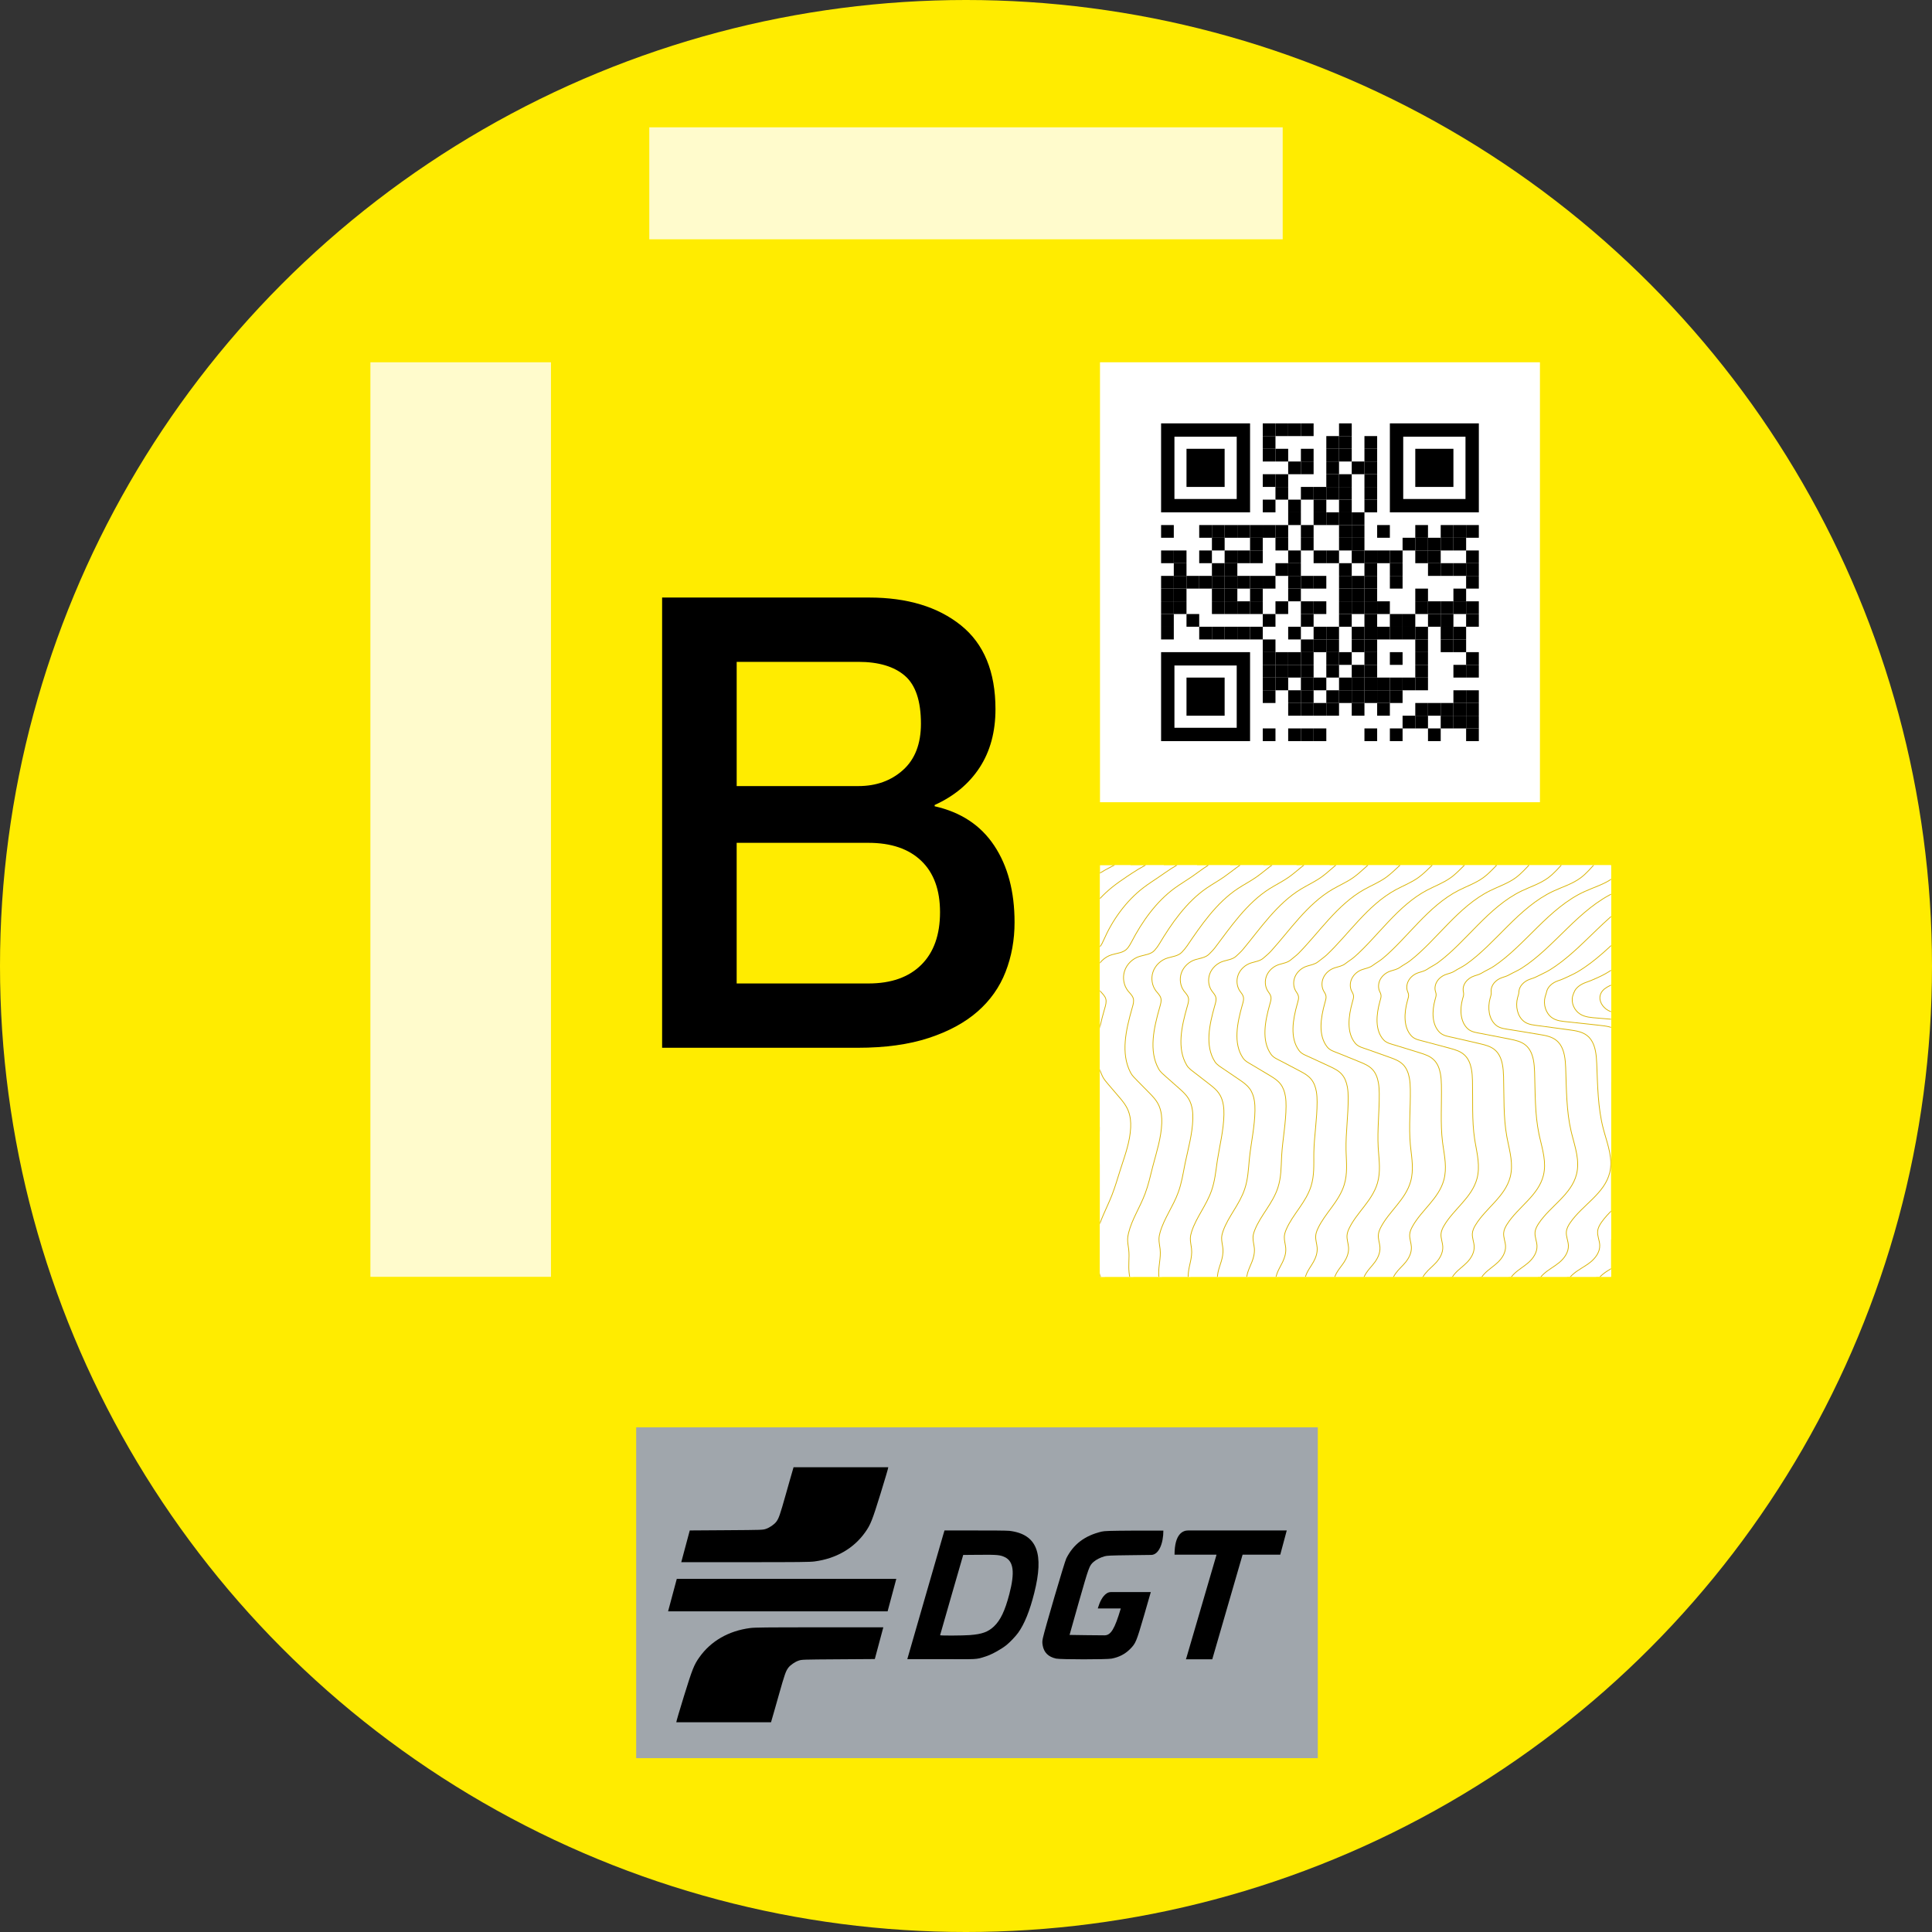 <?xml version="1.0" encoding="UTF-8"?>
<svg id="Ebene_1" xmlns="http://www.w3.org/2000/svg" width="500" height="500" xmlns:xlink="http://www.w3.org/1999/xlink" version="1.1" viewBox="0 0 500 500">
  <rect x="0" y="0" width="500" height="500" fill="#333333" stroke="none"/>
  <!-- Generator: Adobe Illustrator 29.7.0, SVG Export Plug-In . SVG Version: 2.1.1 Build 138)  -->
  <defs>
    <style>
      .st0 {
        fill: none;
      }

      .st1 {
        fill: #a0a6ac;
      }

      .st2 {
        stroke: #d8b200;
        stroke-miterlimit: 10;
        stroke-width: .198px;
      }

      .st2, .st3, .st4 {
        fill: #fff;
      }

      .st5 {
        fill: #ffec00;
      }

      .st6 {
        clip-path: url(#clippath);
      }

      .st4 {
        isolation: isolate;
        opacity: .8;
      }
    </style>
    <clipPath id="clippath">
      <rect class="st0" x="284.677" y="223.926" width="132.257" height="106.517"/>
    </clipPath>
  </defs>
  <circle class="st5" cx="250" cy="250" r="250"/>
  <g>
    <rect class="st1" x="164.643" y="369.391" width="176.4" height="85.617"/>
    <g>
      <path id="path1513" d="M307.031,429.077c.149-.44,7.591-25.923,7.709-26.383l.086-.346h-10.857c0-5.463,2.211-6.266,3.517-6.266h25.523l-1.68,6.266h-9.746l-.183.626c-.1.346-1.866,6.434-3.926,13.537l-3.74,12.909h-6.82l.114-.346.003.003Z"/>
      <path id="path1511" d="M273.297,429.234c-1.977-.429-3.137-1.577-3.451-3.406-.129-.749-.12-1.046.046-1.877.397-1.977,5.617-19.754,6.063-20.637,1.837-3.663,4.777-5.894,9.14-6.934.754-.18,1.926-.217,8.429-.26h7.554c0,3.334-1.169,6.186-3.074,6.294h0l-5.703.071c-4.84.06-5.817.103-6.454.286-1.066.303-2.189.874-2.831,1.446-1.1.974-1.18,1.191-3.803,10.36-1.34,4.683-2.426,8.526-2.411,8.54s2.054.043,4.534.066l4.511.04h0c1.651,0,2.649-1.686,4.214-6.957h-5.951s.22-.72.437-1.283c.477-1.234,1.506-2.949,2.929-2.949,5.169-.003,3.446,0,5.169-.003,2.843-.02,0,0,5.18.003,0,0-.803,2.843-1.774,6.16-1.977,6.76-2.129,7.123-3.617,8.609-1.283,1.283-2.82,2.074-4.751,2.446-1.286.246-13.24.24-14.386-.009h0l.003-.006Z"/>
      <path id="path6762" d="M234.809,429.383l4.54-15.754c2.454-8.514,4.603-15.943,4.774-16.511l.311-1.034h7.543c4.731,0,8.269.011,9.257.094,7.309.894,8.954,6.037,6.431,16.074-1.166,4.643-2.54,8.04-4.16,10.3-.637.889-2.089,2.42-2.983,3.146-1.346,1.094-3.8,2.457-5.331,2.957-2.766.906-2.029.731-11.557.731h-8.831l.006-.003ZM251.097,423.149c3.029-.229,4.626-.809,6.114-2.211,1.706-1.609,2.874-4.06,4.006-8.394,1.457-5.591,1.111-8.449-1.154-9.549-1.206-.583-1.969-.654-6.603-.614l-4.183.037-2.991,10.34c-1.646,5.686-2.991,10.383-2.991,10.434,0,.14,5.823.111,7.806-.037h0l-.003-.006Z"/>
      <path id="rect1524" d="M175.149,408.617l-2.249,8.397h56.811l2.249-8.397h-56.811Z"/>
      <path id="path6794" d="M212.157,421.149c-14.034,0-16.823.029-18.037.189-5.563.729-10.129,3.354-13.1,7.529-1.414,1.989-1.831,3.04-4.023,10.117-1.106,3.571-2.037,6.731-1.971,6.731h24.514c.697-2.354,1.349-4.72,2.023-7.08,1.511-5.349,1.797-6.166,2.466-7.046.523-.686,1.709-1.503,2.646-1.82.829-.28.894-.283,10.28-.346l9.446-.063,2.2-8.209h-16.446l.003-.003Z"/>
      <path id="path1567" d="M192.754,404.291c14.034,0,16.823-.029,18.037-.189,5.563-.729,10.129-3.354,13.1-7.529,1.414-1.989,1.831-3.04,4.023-10.117,1.106-3.571,2.037-6.731,1.971-6.731h-24.514c-.697,2.354-1.349,4.72-2.023,7.08-1.511,5.349-1.797,6.166-2.466,7.046-.523.686-1.709,1.503-2.646,1.82-.829.28-.894.283-10.28.346l-9.446.063-2.2,8.209h16.446l-.003.003Z"/>
    </g>
  </g>
  <path d="M171.357,154.643h53.554c9.877,0,17.797,2.394,23.766,7.18,5.966,4.789,8.951,12.023,8.951,21.706,0,5.877-1.366,10.909-4.091,15.097-2.729,4.189-6.611,7.426-11.651,9.709v.326c6.791,1.526,11.934,4.926,15.431,10.2,3.497,5.277,5.249,11.886,5.249,19.826,0,4.571-.771,8.843-2.317,12.811-1.543,3.974-3.963,7.4-7.254,10.283-3.294,2.883-7.511,5.169-12.654,6.851-5.146,1.689-11.266,2.531-18.366,2.531h-50.62v-116.523l.003.003ZM190.649,203.437h31.483c4.631,0,8.489-1.386,11.574-4.16,3.089-2.777,4.631-6.774,4.631-11.994,0-5.877-1.389-10.009-4.166-12.406-2.777-2.391-6.789-3.589-12.037-3.589h-31.483v32.149h-.003ZM190.649,254.52h34.109c5.866,0,10.417-1.606,13.657-4.817,3.24-3.206,4.863-7.751,4.863-13.629,0-5.766-1.62-10.197-4.863-13.3-3.24-3.1-7.794-4.651-13.657-4.651h-34.109v36.397Z"/>
  <g>
    <rect class="st3" x="284.677" y="93.757" width="113.857" height="113.857"/>
    <g>
      <rect x="326.803" y="109.569" width="3.289" height="3.289"/>
      <rect x="330.091" y="109.569" width="3.289" height="3.289"/>
      <rect x="333.38" y="109.569" width="3.289" height="3.289"/>
      <rect x="336.671" y="109.569" width="3.289" height="3.289"/>
      <rect x="346.54" y="109.569" width="3.289" height="3.289"/>
      <rect x="326.803" y="112.857" width="3.289" height="3.289"/>
      <rect x="343.249" y="112.857" width="3.289" height="3.289"/>
      <rect x="346.54" y="112.857" width="3.289" height="3.289"/>
      <rect x="353.117" y="112.857" width="3.289" height="3.289"/>
      <rect x="326.803" y="116.149" width="3.289" height="3.289"/>
      <rect x="330.091" y="116.149" width="3.289" height="3.289"/>
      <rect x="336.671" y="116.149" width="3.289" height="3.289"/>
      <rect x="343.249" y="116.149" width="3.289" height="3.289"/>
      <rect x="346.54" y="116.149" width="3.289" height="3.289"/>
      <rect x="353.117" y="116.149" width="3.289" height="3.289"/>
      <rect x="333.38" y="119.437" width="3.289" height="3.289"/>
      <rect x="336.671" y="119.437" width="3.289" height="3.289"/>
      <rect x="343.249" y="119.437" width="3.289" height="3.289"/>
      <rect x="349.829" y="119.437" width="3.289" height="3.289"/>
      <rect x="353.117" y="119.437" width="3.289" height="3.289"/>
      <rect x="326.803" y="122.726" width="3.289" height="3.289"/>
      <rect x="330.091" y="122.726" width="3.289" height="3.289"/>
      <rect x="343.249" y="122.726" width="3.289" height="3.289"/>
      <rect x="346.54" y="122.726" width="3.289" height="3.289"/>
      <rect x="353.117" y="122.726" width="3.289" height="3.289"/>
      <rect x="330.091" y="126.017" width="3.289" height="3.289"/>
      <rect x="336.671" y="126.017" width="3.289" height="3.289"/>
      <rect x="339.96" y="126.017" width="3.289" height="3.289"/>
      <rect x="343.249" y="126.017" width="3.289" height="3.289"/>
      <rect x="346.54" y="126.017" width="3.289" height="3.289"/>
      <rect x="353.117" y="126.017" width="3.289" height="3.289"/>
      <rect x="326.803" y="129.306" width="3.289" height="3.289"/>
      <rect x="333.38" y="129.306" width="3.289" height="3.289"/>
      <rect x="339.96" y="129.306" width="3.289" height="3.289"/>
      <rect x="346.54" y="129.306" width="3.289" height="3.289"/>
      <rect x="353.117" y="129.306" width="3.289" height="3.289"/>
      <rect x="333.38" y="132.594" width="3.289" height="3.289"/>
      <rect x="339.96" y="132.594" width="3.289" height="3.289"/>
      <rect x="343.249" y="132.594" width="3.289" height="3.289"/>
      <rect x="346.54" y="132.594" width="3.289" height="3.289"/>
      <rect x="349.829" y="132.594" width="3.289" height="3.289"/>
      <rect x="300.489" y="135.883" width="3.289" height="3.289"/>
      <rect x="310.354" y="135.883" width="3.289" height="3.289"/>
      <rect x="313.646" y="135.883" width="3.289" height="3.289"/>
      <rect x="316.934" y="135.883" width="3.289" height="3.289"/>
      <rect x="320.223" y="135.883" width="3.289" height="3.289"/>
      <rect x="323.514" y="135.883" width="3.289" height="3.289"/>
      <rect x="326.803" y="135.883" width="3.289" height="3.289"/>
      <rect x="330.091" y="135.883" width="3.289" height="3.289"/>
      <rect x="336.671" y="135.883" width="3.289" height="3.289"/>
      <rect x="346.54" y="135.883" width="3.289" height="3.289"/>
      <rect x="349.829" y="135.883" width="3.289" height="3.289"/>
      <rect x="356.406" y="135.883" width="3.289" height="3.289"/>
      <rect x="366.274" y="135.883" width="3.289" height="3.289"/>
      <rect x="372.854" y="135.883" width="3.289" height="3.289"/>
      <rect x="376.143" y="135.883" width="3.289" height="3.289"/>
      <rect x="379.431" y="135.883" width="3.289" height="3.289"/>
      <rect x="313.646" y="139.174" width="3.289" height="3.289"/>
      <rect x="323.514" y="139.174" width="3.289" height="3.289"/>
      <rect x="330.091" y="139.174" width="3.289" height="3.289"/>
      <rect x="336.671" y="139.174" width="3.289" height="3.289"/>
      <rect x="346.54" y="139.174" width="3.289" height="3.289"/>
      <rect x="349.829" y="139.174" width="3.289" height="3.289"/>
      <rect x="362.986" y="139.174" width="3.289" height="3.289"/>
      <rect x="366.274" y="139.174" width="3.289" height="3.289"/>
      <rect x="369.566" y="139.174" width="3.289" height="3.289"/>
      <rect x="372.854" y="139.174" width="3.289" height="3.289"/>
      <rect x="376.143" y="139.174" width="3.289" height="3.289"/>
      <rect x="300.489" y="142.463" width="3.289" height="3.289"/>
      <rect x="303.777" y="142.463" width="3.289" height="3.289"/>
      <rect x="310.354" y="142.463" width="3.289" height="3.289"/>
      <rect x="316.934" y="142.463" width="3.289" height="3.289"/>
      <rect x="320.223" y="142.463" width="3.289" height="3.289"/>
      <rect x="323.514" y="142.463" width="3.289" height="3.289"/>
      <rect x="333.38" y="142.463" width="3.289" height="3.289"/>
      <rect x="339.96" y="142.463" width="3.289" height="3.289"/>
      <rect x="343.249" y="142.463" width="3.289" height="3.289"/>
      <rect x="349.829" y="142.463" width="3.289" height="3.289"/>
      <rect x="353.117" y="142.463" width="3.289" height="3.289"/>
      <rect x="356.406" y="142.463" width="3.289" height="3.289"/>
      <rect x="359.697" y="142.463" width="3.289" height="3.289"/>
      <rect x="366.274" y="142.463" width="3.289" height="3.289"/>
      <rect x="369.566" y="142.463" width="3.289" height="3.289"/>
      <rect x="379.431" y="142.463" width="3.289" height="3.289"/>
      <rect x="303.777" y="145.751" width="3.289" height="3.289"/>
      <rect x="313.646" y="145.751" width="3.289" height="3.289"/>
      <rect x="316.934" y="145.751" width="3.289" height="3.289"/>
      <rect x="330.091" y="145.751" width="3.289" height="3.289"/>
      <rect x="333.38" y="145.751" width="3.289" height="3.289"/>
      <rect x="346.54" y="145.751" width="3.289" height="3.289"/>
      <rect x="353.117" y="145.751" width="3.289" height="3.289"/>
      <rect x="359.697" y="145.751" width="3.289" height="3.289"/>
      <rect x="369.566" y="145.751" width="3.289" height="3.289"/>
      <rect x="372.854" y="145.751" width="3.289" height="3.289"/>
      <rect x="376.143" y="145.751" width="3.289" height="3.289"/>
      <rect x="379.431" y="145.751" width="3.289" height="3.289"/>
      <rect x="300.489" y="149.04" width="3.289" height="3.289"/>
      <rect x="303.777" y="149.04" width="3.289" height="3.289"/>
      <rect x="307.066" y="149.04" width="3.289" height="3.289"/>
      <rect x="310.354" y="149.04" width="3.289" height="3.289"/>
      <rect x="313.646" y="149.04" width="3.289" height="3.289"/>
      <rect x="316.934" y="149.04" width="3.289" height="3.289"/>
      <rect x="320.223" y="149.04" width="3.289" height="3.289"/>
      <rect x="323.514" y="149.04" width="3.289" height="3.289"/>
      <rect x="326.803" y="149.04" width="3.289" height="3.289"/>
      <rect x="333.38" y="149.04" width="3.289" height="3.289"/>
      <rect x="336.671" y="149.04" width="3.289" height="3.289"/>
      <rect x="339.96" y="149.04" width="3.289" height="3.289"/>
      <rect x="346.54" y="149.04" width="3.289" height="3.289"/>
      <rect x="349.829" y="149.04" width="3.289" height="3.289"/>
      <rect x="353.117" y="149.04" width="3.289" height="3.289"/>
      <rect x="359.697" y="149.04" width="3.289" height="3.289"/>
      <rect x="379.431" y="149.04" width="3.289" height="3.289"/>
      <rect x="300.489" y="152.331" width="3.289" height="3.289"/>
      <rect x="303.777" y="152.331" width="3.289" height="3.289"/>
      <rect x="313.646" y="152.331" width="3.289" height="3.289"/>
      <rect x="316.934" y="152.331" width="3.289" height="3.289"/>
      <rect x="323.514" y="152.331" width="3.289" height="3.289"/>
      <rect x="333.38" y="152.331" width="3.289" height="3.289"/>
      <rect x="346.54" y="152.331" width="3.289" height="3.289"/>
      <rect x="349.829" y="152.331" width="3.289" height="3.289"/>
      <rect x="353.117" y="152.331" width="3.289" height="3.289"/>
      <rect x="366.274" y="152.331" width="3.289" height="3.289"/>
      <rect x="376.143" y="152.331" width="3.289" height="3.289"/>
      <rect x="300.489" y="155.62" width="3.289" height="3.289"/>
      <rect x="303.777" y="155.62" width="3.289" height="3.289"/>
      <rect x="313.646" y="155.62" width="3.289" height="3.289"/>
      <rect x="316.934" y="155.62" width="3.289" height="3.289"/>
      <rect x="320.223" y="155.62" width="3.289" height="3.289"/>
      <rect x="323.514" y="155.62" width="3.289" height="3.289"/>
      <rect x="330.091" y="155.62" width="3.289" height="3.289"/>
      <rect x="336.671" y="155.62" width="3.289" height="3.289"/>
      <rect x="339.96" y="155.62" width="3.289" height="3.289"/>
      <rect x="346.54" y="155.62" width="3.289" height="3.289"/>
      <rect x="349.829" y="155.62" width="3.289" height="3.289"/>
      <rect x="353.117" y="155.62" width="3.289" height="3.289"/>
      <rect x="356.406" y="155.62" width="3.289" height="3.289"/>
      <rect x="366.274" y="155.62" width="3.289" height="3.289"/>
      <rect x="369.566" y="155.62" width="3.289" height="3.289"/>
      <rect x="372.854" y="155.62" width="3.289" height="3.289"/>
      <rect x="376.143" y="155.62" width="3.289" height="3.289"/>
      <rect x="379.431" y="155.62" width="3.289" height="3.289"/>
      <rect x="300.489" y="158.909" width="3.289" height="3.289"/>
      <rect x="307.066" y="158.909" width="3.289" height="3.289"/>
      <rect x="326.803" y="158.909" width="3.289" height="3.289"/>
      <rect x="336.671" y="158.909" width="3.289" height="3.289"/>
      <rect x="346.54" y="158.909" width="3.289" height="3.289"/>
      <rect x="353.117" y="158.909" width="3.289" height="3.289"/>
      <rect x="359.697" y="158.909" width="3.289" height="3.289"/>
      <rect x="362.986" y="158.909" width="3.289" height="3.289"/>
      <rect x="369.566" y="158.909" width="3.289" height="3.289"/>
      <rect x="372.854" y="158.909" width="3.289" height="3.289"/>
      <rect x="379.431" y="158.909" width="3.289" height="3.289"/>
      <rect x="300.489" y="162.2" width="3.289" height="3.289"/>
      <rect x="310.354" y="162.2" width="3.289" height="3.289"/>
      <rect x="313.646" y="162.2" width="3.289" height="3.289"/>
      <rect x="316.934" y="162.2" width="3.289" height="3.289"/>
      <rect x="320.223" y="162.2" width="3.289" height="3.289"/>
      <rect x="323.514" y="162.2" width="3.289" height="3.289"/>
      <rect x="333.38" y="162.2" width="3.289" height="3.289"/>
      <rect x="339.96" y="162.2" width="3.289" height="3.289"/>
      <rect x="343.249" y="162.2" width="3.289" height="3.289"/>
      <rect x="349.829" y="162.2" width="3.289" height="3.289"/>
      <rect x="353.117" y="162.2" width="3.289" height="3.289"/>
      <rect x="356.406" y="162.2" width="3.289" height="3.289"/>
      <rect x="359.697" y="162.2" width="3.289" height="3.289"/>
      <rect x="362.986" y="162.2" width="3.289" height="3.289"/>
      <rect x="366.274" y="162.2" width="3.289" height="3.289"/>
      <rect x="372.854" y="162.2" width="3.289" height="3.289"/>
      <rect x="376.143" y="162.2" width="3.289" height="3.289"/>
      <rect x="326.803" y="165.489" width="3.289" height="3.289"/>
      <rect x="336.671" y="165.489" width="3.289" height="3.289"/>
      <rect x="339.96" y="165.489" width="3.289" height="3.289"/>
      <rect x="343.249" y="165.489" width="3.289" height="3.289"/>
      <rect x="349.829" y="165.489" width="3.289" height="3.289"/>
      <rect x="353.117" y="165.489" width="3.289" height="3.289"/>
      <rect x="366.274" y="165.489" width="3.289" height="3.289"/>
      <rect x="372.854" y="165.489" width="3.289" height="3.289"/>
      <rect x="376.143" y="165.489" width="3.289" height="3.289"/>
      <rect x="326.803" y="168.777" width="3.289" height="3.289"/>
      <rect x="330.091" y="168.777" width="3.289" height="3.289"/>
      <rect x="333.38" y="168.777" width="3.289" height="3.289"/>
      <rect x="336.671" y="168.777" width="3.289" height="3.289"/>
      <rect x="343.249" y="168.777" width="3.289" height="3.289"/>
      <rect x="346.54" y="168.777" width="3.289" height="3.289"/>
      <rect x="353.117" y="168.777" width="3.289" height="3.289"/>
      <rect x="359.697" y="168.777" width="3.289" height="3.289"/>
      <rect x="366.274" y="168.777" width="3.289" height="3.289"/>
      <rect x="379.431" y="168.777" width="3.289" height="3.289"/>
      <rect x="326.803" y="172.066" width="3.289" height="3.289"/>
      <rect x="330.091" y="172.066" width="3.289" height="3.289"/>
      <rect x="333.38" y="172.066" width="3.289" height="3.289"/>
      <rect x="336.671" y="172.066" width="3.289" height="3.289"/>
      <rect x="343.249" y="172.066" width="3.289" height="3.289"/>
      <rect x="349.829" y="172.066" width="3.289" height="3.289"/>
      <rect x="353.117" y="172.066" width="3.289" height="3.289"/>
      <rect x="366.274" y="172.066" width="3.289" height="3.289"/>
      <rect x="376.143" y="172.066" width="3.289" height="3.289"/>
      <rect x="379.431" y="172.066" width="3.289" height="3.289"/>
      <rect x="326.803" y="175.357" width="3.289" height="3.289"/>
      <rect x="330.091" y="175.357" width="3.289" height="3.289"/>
      <rect x="336.671" y="175.357" width="3.289" height="3.289"/>
      <rect x="339.96" y="175.357" width="3.289" height="3.289"/>
      <rect x="346.54" y="175.357" width="3.289" height="3.289"/>
      <rect x="349.829" y="175.357" width="3.289" height="3.289"/>
      <rect x="353.117" y="175.357" width="3.289" height="3.289"/>
      <rect x="356.406" y="175.357" width="3.289" height="3.289"/>
      <rect x="359.697" y="175.357" width="3.289" height="3.289"/>
      <rect x="362.986" y="175.357" width="3.289" height="3.289"/>
      <rect x="366.274" y="175.357" width="3.289" height="3.289"/>
      <rect x="326.803" y="178.646" width="3.289" height="3.289"/>
      <rect x="333.38" y="178.646" width="3.289" height="3.289"/>
      <rect x="336.671" y="178.646" width="3.289" height="3.289"/>
      <rect x="343.249" y="178.646" width="3.289" height="3.289"/>
      <rect x="346.54" y="178.646" width="3.289" height="3.289"/>
      <rect x="349.829" y="178.646" width="3.289" height="3.289"/>
      <rect x="353.117" y="178.646" width="3.289" height="3.289"/>
      <rect x="356.406" y="178.646" width="3.289" height="3.289"/>
      <rect x="359.697" y="178.646" width="3.289" height="3.289"/>
      <rect x="376.143" y="178.646" width="3.289" height="3.289"/>
      <rect x="379.431" y="178.646" width="3.289" height="3.289"/>
      <rect x="333.38" y="181.934" width="3.289" height="3.289"/>
      <rect x="336.671" y="181.934" width="3.289" height="3.289"/>
      <rect x="339.96" y="181.934" width="3.289" height="3.289"/>
      <rect x="343.249" y="181.934" width="3.289" height="3.289"/>
      <rect x="349.829" y="181.934" width="3.289" height="3.289"/>
      <rect x="356.406" y="181.934" width="3.289" height="3.289"/>
      <rect x="366.274" y="181.934" width="3.289" height="3.289"/>
      <rect x="369.566" y="181.934" width="3.289" height="3.289"/>
      <rect x="372.854" y="181.934" width="3.289" height="3.289"/>
      <rect x="376.143" y="181.934" width="3.289" height="3.289"/>
      <rect x="379.431" y="181.934" width="3.289" height="3.289"/>
      <rect x="362.986" y="185.226" width="3.289" height="3.289"/>
      <rect x="366.274" y="185.226" width="3.289" height="3.289"/>
      <rect x="372.854" y="185.226" width="3.289" height="3.289"/>
      <rect x="376.143" y="185.226" width="3.289" height="3.289"/>
      <rect x="379.431" y="185.226" width="3.289" height="3.289"/>
      <rect x="326.803" y="188.514" width="3.289" height="3.289"/>
      <rect x="333.38" y="188.514" width="3.289" height="3.289"/>
      <rect x="336.671" y="188.514" width="3.289" height="3.289"/>
      <rect x="339.96" y="188.514" width="3.289" height="3.289"/>
      <rect x="353.117" y="188.514" width="3.289" height="3.289"/>
      <rect x="359.697" y="188.514" width="3.289" height="3.289"/>
      <rect x="369.566" y="188.514" width="3.289" height="3.289"/>
      <rect x="379.431" y="188.514" width="3.289" height="3.289"/>
      <g>
        <rect class="st0" x="303.94" y="113.023" width="16.117" height="16.117"/>
        <path d="M320.06,109.569h-19.571v23.026h23.026v-23.026h-3.454ZM320.06,129.14h-16.117v-16.117h16.117v16.117Z"/>
      </g>
      <g>
        <rect class="st0" x="363.151" y="113.023" width="16.117" height="16.117"/>
        <path d="M379.269,109.569h-19.571v23.026h23.026v-23.026h-3.454ZM379.269,129.14h-16.117v-16.117h16.117v16.117Z"/>
      </g>
      <g>
        <rect class="st0" x="303.94" y="172.231" width="16.117" height="16.117"/>
        <path d="M320.06,168.777h-19.571v23.026h23.026v-23.026h-3.454ZM320.06,188.349h-16.117v-16.117h16.117v16.117Z"/>
      </g>
      <rect x="307.066" y="116.149" width="9.869" height="9.869"/>
      <rect x="366.274" y="116.149" width="9.869" height="9.869"/>
      <rect x="307.066" y="175.357" width="9.869" height="9.869"/>
    </g>
    <g>
      <rect class="st3" x="284.677" y="223.926" width="132.257" height="106.517"/>
      <g class="st6">
        <g>
          <path class="st2" d="M293.009,221.849c-4.791,1.923-9.44,4.34-13.357,7.706s-7.08,7.74-8.423,12.726c-.163.603-.306,1.229-.666,1.737-.949,1.34-2.886,1.331-4.46,1.794-2.12.623-3.869,2.386-4.474,4.511s-.049,4.546,1.426,6.191c.634.709,1.446,1.32,1.743,2.223.283.866.026,1.806-.226,2.683-1.88,6.511-3.446,13.597-1.066,19.943,1.509,4.023,4.543,7.534,4.977,11.806.417,4.097-1.646,7.991-3.609,11.611-3.163,5.834-6.326,12.254-5.274,18.806.989,6.151,5.483,11.063,9.774,15.58"/>
          <path class="st2" d="M301.74,221.406c-2.477,1.014-4.897,2.191-7.177,3.569-1.006.609-1.986,1.254-2.963,1.911-1.297.874-2.583,1.757-3.797,2.74-4.254,3.417-7.6,8.126-9.369,13.14-.214.606-.426,1.22-.82,1.737-.954,1.257-2.786,1.28-4.303,1.729-2.046.603-3.734,2.291-4.334,4.331-.6,2.037-.089,4.357,1.297,5.943.597.683,1.366,1.274,1.64,2.143.266.834.017,1.74-.229,2.583-.037.126-.071.249-.109.374-1.76,6.171-3.243,12.906-.811,18.811.334.809.774,1.551,1.22,2.289.82,1.36,1.729,2.686,2.537,4.037.491.823.949,1.66,1.303,2.56.334.851.566,1.749.669,2.686.074.671.083,1.343.04,2.003-.214,3.357-1.689,6.589-3.094,9.637-.077.166-.151.331-.229.494-.889,1.931-1.76,3.923-2.626,5.954-1.349,3.169-2.643,6.297-3.006,9.569-.057.506-.091,1.02-.086,1.537.009.774.103,1.551.22,2.331.154,1.04.329,2.037.569,2.977.24.946.54,1.846.914,2.743.774,1.86,1.877,3.697,3.154,5.454,1.28,1.76,2.731,3.443,4.157,5.077"/>
          <path class="st2" d="M310.474,220.963c-2.589,1.08-5.1,2.366-7.434,3.874-1.029.666-2.029,1.377-3.049,2.074-1.357.923-2.729,1.8-4.029,2.786-4.583,3.483-8.12,8.514-10.314,13.557-.266.609-.546,1.209-.974,1.74-.954,1.18-2.683,1.229-4.146,1.663-1.969.583-3.6,2.2-4.191,4.149-.594,1.949-.131,4.169,1.171,5.694.56.657,1.283,1.229,1.54,2.063.249.803.006,1.671-.229,2.483l-.103.36c-1.691,5.94-3.177,12.477-.669,18.066.366.817.889,1.517,1.391,2.223.923,1.3,1.934,2.569,2.846,3.863.554.789,1.08,1.589,1.489,2.497.386.857.637,1.783.754,2.757.083.697.097,1.394.06,2.083-.189,3.494-1.571,6.874-2.811,10.06-.069.174-.134.346-.2.517-.78,2.02-1.523,4.1-2.386,6.223-1.346,3.306-2.903,6.423-3.431,9.771-.08.517-.14,1.046-.14,1.586,0,.8.126,1.597.237,2.4.149,1.083.249,2.111.397,3.063.151.954.346,1.843.626,2.754.577,1.889,1.551,3.837,2.757,5.703,1.209,1.869,2.634,3.663,4.037,5.409"/>
          <path class="st2" d="M319.206,220.52c-2.703,1.146-5.306,2.54-7.694,4.183-1.054.726-2.071,1.503-3.137,2.234-1.414.971-2.877,1.84-4.26,2.834-4.917,3.543-8.64,8.903-11.263,13.974-.317.611-.663,1.2-1.126,1.74-.949,1.103-2.583,1.18-3.989,1.597-1.891.563-3.466,2.106-4.051,3.966-.589,1.86-.171,3.98,1.043,5.446.523.631,1.2,1.18,1.437,1.983.229.769-.006,1.603-.231,2.386-.034.114-.066.231-.1.346-1.623,5.709-3.089,12.04-.526,17.32.4.826,1,1.483,1.56,2.157,1.029,1.24,2.137,2.451,3.154,3.686.617.751,1.214,1.517,1.677,2.431.437.863.711,1.82.84,2.829.094.72.111,1.449.077,2.163-.163,3.631-1.454,7.157-2.531,10.483-.057.18-.117.36-.174.54-.671,2.109-1.286,4.277-2.149,6.489-1.343,3.44-3.166,6.549-3.857,9.974-.106.531-.189,1.074-.191,1.631-.003.823.149,1.643.257,2.471.146,1.126.166,2.189.226,3.146.06.96.151,1.843.337,2.766.383,1.917,1.226,3.977,2.357,5.951,1.134,1.977,2.534,3.883,3.917,5.74"/>
          <path class="st2" d="M327.937,220.077c-2.814,1.211-5.509,2.711-7.954,4.489-1.077.783-2.114,1.626-3.223,2.394-1.474,1.02-3.029,1.88-4.491,2.883-5.251,3.6-9.16,9.291-12.209,14.389-.369.617-.78,1.189-1.28,1.74-.937,1.029-2.48,1.129-3.831,1.531-1.817.543-3.331,2.011-3.911,3.783-.583,1.771-.214,3.791.914,5.197.486.606,1.117,1.134,1.337,1.903.211.737-.014,1.534-.231,2.286-.031.111-.063.22-.094.331-1.557,5.477-2.98,11.603-.383,16.574.437.834,1.114,1.449,1.729,2.091,1.131,1.183,2.343,2.334,3.463,3.511.68.717,1.349,1.449,1.863,2.366.489.869.786,1.857.929,2.9.103.746.123,1.503.097,2.24-.137,3.769-1.34,7.443-2.249,10.906-.049.189-.097.374-.146.563-.563,2.197-1.049,4.457-1.909,6.754-1.34,3.577-3.429,6.671-4.283,10.174-.131.543-.237,1.103-.246,1.68-.011.849.169,1.689.274,2.543.14,1.169.083,2.266.051,3.229-.029.969-.043,1.84.049,2.774.186,1.943.9,4.114,1.96,6.2,1.06,2.089,2.437,4.103,3.794,6.069"/>
          <path class="st2" d="M336.669,219.634c-2.929,1.28-5.711,2.886-8.211,4.797-1.103.843-2.157,1.749-3.311,2.554-1.531,1.069-3.177,1.92-4.723,2.931-5.589,3.657-9.68,9.677-13.154,14.806-.42.62-.894,1.177-1.434,1.74-.92.96-2.38,1.077-3.671,1.466-1.74.523-3.197,1.917-3.769,3.603-.577,1.683-.254,3.603.789,4.949.449.58,1.034,1.089,1.234,1.823.191.703-.026,1.469-.231,2.186-.031.106-.06.211-.091.317-1.489,5.246-2.851,11.157-.24,15.829.474.846,1.226,1.414,1.897,2.026,1.237,1.123,2.546,2.217,3.771,3.337.743.68,1.48,1.377,2.051,2.303.537.874.857,1.891,1.014,2.971.111.771.137,1.557.114,2.32-.109,3.906-1.223,7.729-1.969,11.329-.04.194-.08.391-.117.586-.451,2.286-.809,4.634-1.669,7.02-1.34,3.714-3.691,6.797-4.709,10.377-.157.554-.286,1.129-.297,1.729-.017.871.191,1.734.291,2.611.134,1.211,0,2.34-.12,3.314s-.237,1.837-.24,2.786c-.009,1.971.574,4.254,1.56,6.449.989,2.197,2.34,4.323,3.674,6.4"/>
          <path class="st2" d="M345.403,219.191c-3.04,1.346-5.914,3.06-8.471,5.103-1.126.9-2.2,1.871-3.397,2.714-1.591,1.114-3.326,1.96-4.954,2.98-5.923,3.711-10.2,10.066-14.1,15.22-.471.623-1.009,1.166-1.589,1.74-.9.894-2.28,1.029-3.514,1.4-1.663.503-3.06,1.826-3.629,3.42s-.294,3.414.66,4.7c.411.554.954,1.043,1.134,1.743.174.671-.034,1.4-.234,2.086-.029.1-.057.203-.086.303-1.42,5.011-2.706,10.706-.094,15.083.511.857,1.337,1.38,2.069,1.96,1.34,1.063,2.751,2.103,4.08,3.16.806.646,1.614,1.306,2.24,2.237.589.88.931,1.929,1.1,3.043.12.797.151,1.609.134,2.4-.083,4.043-1.106,8.011-1.686,11.749-.031.203-.063.406-.091.609-.343,2.374-.571,4.811-1.431,7.286-1.337,3.849-3.954,6.92-5.134,10.58-.183.566-.334,1.157-.351,1.777-.023.897.214,1.783.311,2.683.131,1.254-.08,2.417-.291,3.397-.209.983-.434,1.837-.529,2.797-.203,1.997.249,4.394,1.163,6.697.914,2.306,2.243,4.546,3.554,6.731"/>
          <path class="st2" d="M354.134,218.749c-3.154,1.411-6.117,3.234-8.729,5.411-1.151.96-2.243,1.997-3.486,2.874-1.649,1.163-3.474,1.997-5.186,3.026-6.26,3.769-10.72,10.454-15.046,15.637-.523.626-1.123,1.154-1.743,1.74-.874.829-2.177.977-3.357,1.334-1.589.483-2.926,1.731-3.489,3.237-.563,1.509-.337,3.226.531,4.451.371.529.871.997,1.031,1.663.154.64-.046,1.331-.234,1.986-.029.097-.054.191-.083.289-1.351,4.78-2.543,10.249.049,14.337.551.871,1.451,1.346,2.237,1.894,1.446,1.003,2.954,1.986,4.391,2.986.871.609,1.749,1.237,2.426,2.174.64.886,1.006,1.966,1.186,3.114.129.82.163,1.663.151,2.48-.057,4.18-.991,8.297-1.406,12.171-.023.211-.043.42-.063.631-.234,2.463-.334,4.991-1.191,7.551-1.334,3.986-4.214,7.046-5.56,10.78-.206.577-.383,1.186-.406,1.823-.029.92.237,1.829.329,2.754.129,1.297-.163,2.494-.463,3.48-.3.989-.629,1.834-.82,2.809-.4,2.026-.077,4.531.763,6.949.843,2.417,2.146,4.766,3.431,7.063"/>
          <path class="st2" d="M362.866,218.306c-3.266,1.477-6.323,3.406-8.989,5.717-1.174,1.017-2.286,2.12-3.571,3.034-1.706,1.211-3.626,2.037-5.414,3.074-6.597,3.823-11.24,10.843-15.991,16.054-.574.631-1.234,1.143-1.897,1.743-.846.769-2.077.926-3.2,1.269-1.511.463-2.791,1.637-3.346,3.054-.557,1.42-.377,3.037.406,4.203.334.503.789.949.931,1.583.137.606-.057,1.263-.237,1.889-.026.091-.051.183-.08.274-1.283,4.549-2.366,9.786.191,13.591.591.883,1.563,1.314,2.406,1.829,1.549.946,3.157,1.869,4.7,2.809.934.574,1.88,1.166,2.614,2.109.691.891,1.077,2,1.271,3.189.137.846.177,1.717.171,2.557-.031,4.317-.874,8.58-1.126,12.594-.014.217-.026.434-.034.654-.126,2.551-.097,5.169-.951,7.82-1.331,4.12-4.477,7.171-5.986,10.983-.231.589-.431,1.211-.457,1.871-.037.946.26,1.874.346,2.826.123,1.34-.246,2.569-.634,3.563-.389.997-.823,1.831-1.109,2.82-.594,2.051-.403,4.671.366,7.197.769,2.526,2.049,4.986,3.311,7.391"/>
          <path class="st2" d="M371.597,217.863c-3.38,1.543-6.526,3.58-9.249,6.026-1.2,1.077-2.329,2.243-3.66,3.194-1.766,1.26-3.774,2.077-5.646,3.123-6.937,3.874-11.76,11.231-16.937,16.469-.626.634-1.346,1.131-2.049,1.743-.817.709-1.974.877-3.043,1.203-1.437.443-2.657,1.543-3.206,2.874-.551,1.331-.42,2.849.277,3.954.297.477.706.903.829,1.503.117.574-.066,1.197-.237,1.789-.026.086-.049.174-.074.26-1.214,4.317-2.174,9.314.334,12.846.634.894,1.677,1.28,2.577,1.76,1.654.886,3.363,1.751,5.009,2.634.997.537,2.014,1.094,2.8,2.046.74.897,1.151,2.037,1.357,3.26.146.871.191,1.771.189,2.637-.006,4.454-.76,8.866-.843,13.017-.006.226-.006.451-.009.677-.014,2.64.14,5.346-.714,8.086-1.329,4.257-4.74,7.294-6.411,11.186-.257.6-.48,1.24-.511,1.92-.043.969.283,1.92.366,2.894.117,1.383-.329,2.646-.806,3.649s-1.017,1.829-1.397,2.829c-.791,2.08-.729,4.811-.034,7.446.697,2.634,1.951,5.206,3.191,7.723"/>
          <path class="st2" d="M380.331,217.42c-3.491,1.609-6.729,3.754-9.506,6.331-1.223,1.137-2.371,2.366-3.746,3.354-1.823,1.309-3.926,2.114-5.877,3.171-7.274,3.929-12.28,11.617-17.883,16.886-.677.637-1.457,1.123-2.203,1.743-.786.651-1.874.826-2.883,1.137-1.36.423-2.523,1.451-3.066,2.691-.546,1.243-.46,2.66.149,3.706.26.451.626.857.726,1.423.1.543-.077,1.129-.237,1.689-.023.083-.049.166-.071.249-1.146,4.086-1.971,8.837.477,12.1.68.906,1.789,1.246,2.746,1.694,1.757.826,3.566,1.634,5.317,2.46,1.06.5,2.149,1.026,2.989,1.98.791.903,1.223,2.071,1.443,3.331.157.897.203,1.823.206,2.717.02,4.591-.643,9.151-.563,13.44.006.231.011.466.02.697.094,2.731.38,5.526-.474,8.351-1.326,4.394-5.003,7.42-6.834,11.386-.283.611-.529,1.269-.566,1.969-.049.994.303,1.966.383,2.966.109,1.426-.411,2.723-.98,3.731-.569,1.011-1.211,1.829-1.686,2.84-.986,2.106-1.054,4.951-.431,7.694.623,2.746,1.854,5.426,3.069,8.054"/>
          <path class="st2" d="M389.063,216.977c-3.603,1.674-6.931,3.929-9.766,6.64-1.249,1.194-2.414,2.489-3.834,3.514-1.883,1.357-4.074,2.154-6.109,3.22-7.611,3.983-12.8,12.006-18.831,17.303-.729.64-1.566,1.114-2.357,1.743-.751.597-1.774.774-2.726,1.071-1.283.403-2.389,1.357-2.923,2.509-.54,1.154-.5,2.469.023,3.454.226.426.543.811.626,1.343.08.509-.086,1.06-.24,1.589-.023.077-.046.154-.066.234-1.077,3.854-1.757,8.354.62,11.357.726.917,1.9,1.211,2.914,1.629,1.863.769,3.771,1.52,5.626,2.283,1.123.466,2.283.954,3.174,1.914.843.906,1.297,2.109,1.529,3.403.166.92.217,1.877.226,2.794.046,4.729-.526,9.434-.28,13.863.014.24.029.48.046.72.203,2.82.617,5.703-.234,8.617-1.323,4.529-5.266,7.543-7.26,11.589-.309.623-.577,1.294-.617,2.017-.057,1.02.326,2.014.4,3.037.106,1.469-.491,2.797-1.151,3.814-.657,1.017-1.409,1.826-1.974,2.851-1.183,2.134-1.38,5.089-.831,7.943s1.757,5.649,2.949,8.386"/>
          <path class="st2" d="M397.794,216.534c-3.717,1.74-7.137,4.103-10.023,6.946-1.271,1.254-2.457,2.614-3.92,3.674-1.94,1.406-4.223,2.191-6.34,3.266-7.951,4.034-13.32,12.394-19.777,17.717-.783.643-1.674,1.109-2.511,1.743-.714.543-1.671.723-2.569,1.006-1.209.38-2.254,1.263-2.783,2.326-.534,1.066-.54,2.28-.106,3.206.189.4.46.766.523,1.263.063.477-.097.994-.24,1.491-.02.071-.043.146-.063.22-1.009,3.62-1.534,7.863.763,10.611.774.926,2.014,1.177,3.083,1.563,1.966.709,3.974,1.403,5.934,2.109,1.186.429,2.414.883,3.363,1.851.894.911,1.371,2.146,1.617,3.474.174.946.231,1.931.243,2.874.074,4.866-.411,9.72,0,14.286.023.249.049.497.074.743.314,2.909.854,5.883.003,8.883-1.323,4.666-5.526,7.669-7.686,11.791-.331.634-.626,1.323-.671,2.063-.063,1.043.346,2.06.42,3.106.1,1.511-.574,2.874-1.323,3.897-.749,1.026-1.603,1.823-2.263,2.863-1.377,2.16-1.703,5.229-1.229,8.191.477,2.966,1.66,5.869,2.829,8.714"/>
          <path class="st2" d="M406.526,216.091c-3.829,1.806-7.34,4.274-10.283,7.254-1.297,1.311-2.5,2.737-4.009,3.834-2,1.454-4.374,2.231-6.571,3.314-8.289,4.086-13.84,12.783-20.723,18.134-.834.649-1.78,1.103-2.666,1.743-.68.491-1.571.674-2.411.943-1.131.36-2.12,1.169-2.643,2.146-.529.977-.58,2.091-.234,2.957.151.374.377.717.423,1.183.043.446-.106.926-.243,1.391-.02.069-.04.137-.057.206-.94,3.389-1.303,7.369.909,9.866.826.931,2.126,1.143,3.254,1.497,2.071.649,4.177,1.286,6.246,1.931,1.249.394,2.549.811,3.549,1.786.943.917,1.443,2.18,1.703,3.546.183.971.243,1.986.263,2.954.1,5.003-.294,10.006.283,14.706.031.254.066.511.103.766.423,2.997,1.091,6.06.243,9.149-1.32,4.803-5.789,7.794-8.111,11.991-.357.649-.674,1.351-.726,2.111-.069,1.069.369,2.106.437,3.177.094,1.554-.657,2.951-1.494,3.983s-1.797,1.82-2.551,2.871c-1.574,2.189-2.029,5.369-1.629,8.44.403,3.074,1.563,6.089,2.706,9.046"/>
          <path class="st2" d="M415.26,215.649c-3.943,1.871-7.543,4.449-10.543,7.56-1.32,1.371-2.543,2.86-4.094,3.994-2.057,1.503-4.523,2.269-6.803,3.363-8.626,4.137-14.36,13.169-21.669,18.549-.886.651-1.883,1.1-2.82,1.746-.64.443-1.471.623-2.254.877-1.054.34-1.983,1.077-2.5,1.963-.523.889-.623,1.903-.36,2.709.114.349.294.671.32,1.103.026.411-.117.857-.243,1.291-.017.063-.037.126-.054.191-.874,3.157-1.066,6.866,1.051,9.12.88.937,2.24,1.109,3.423,1.431,2.174.591,4.383,1.169,6.554,1.757,1.314.357,2.683.743,3.737,1.723.994.923,1.517,2.217,1.789,3.617.191.997.257,2.037.28,3.034.126,5.14-.177,10.289.563,15.129.04.263.083.526.129.789.531,3.086,1.329,6.237.483,9.414-1.317,4.937-6.051,7.917-8.537,12.194-.383.66-.723,1.377-.777,2.16-.074,1.091.391,2.151.454,3.249.089,1.597-.74,3.026-1.666,4.066-.926,1.04-1.991,1.82-2.84,2.883-1.769,2.214-2.354,5.506-2.026,8.689.331,3.183,1.466,6.309,2.586,9.377"/>
          <path class="st2" d="M423.991,215.206c-4.054,1.94-7.746,4.623-10.8,7.869-1.346,1.429-2.586,2.983-4.183,4.154-2.114,1.551-4.674,2.309-7.034,3.411-8.966,4.189-14.88,13.557-22.614,18.966-.937.654-1.986,1.103-2.971,1.746-.603.394-1.369.571-2.094.811-.98.32-1.849.983-2.36,1.78-.517.8-.663,1.714-.489,2.46.077.323.214.626.22,1.023.006.38-.129.789-.243,1.191-.017.06-.034.117-.049.177-.806,2.926-.823,6.357,1.194,8.374.937.937,2.351,1.077,3.591,1.366,2.28.531,4.586,1.051,6.863,1.583,1.377.323,2.814.671,3.923,1.657,1.046.929,1.591,2.254,1.874,3.689.2,1.02.271,2.091.3,3.111.151,5.277-.063,10.574.843,15.551.049.271.103.54.157.811.64,3.174,1.566,6.417.72,9.683-1.314,5.074-6.314,8.043-8.963,12.397-.409.671-.771,1.406-.831,2.209-.083,1.117.414,2.197.474,3.317.083,1.64-.82,3.103-1.837,4.149-1.017,1.046-2.186,1.817-3.129,2.894-1.966,2.243-2.68,5.646-2.423,8.937.257,3.294,1.366,6.531,2.466,9.706"/>
          <path class="st2" d="M432.723,214.763c-4.169,2.006-7.951,4.797-11.06,8.174-1.369,1.489-2.629,3.109-4.269,4.314-2.174,1.6-4.826,2.34-7.266,3.46-9.311,4.22-15.4,13.946-23.56,19.383-.989.657-2.086,1.106-3.126,1.746-.563.346-1.269.523-1.937.746-.903.3-1.714.889-2.22,1.597-.511.711-.706,1.529-.614,2.211.037.297.131.58.117.943-.011.349-.137.723-.246,1.094-.014.054-.031.109-.046.163-.737,2.694-.574,5.84,1.337,7.629.997.934,2.466,1.043,3.76,1.3,2.383.471,4.791.937,7.171,1.406,1.44.286,2.949.6,4.111,1.591,1.097.934,1.663,2.289,1.96,3.763.211,1.046.283,2.146.317,3.191.177,5.414.054,10.857,1.126,15.974.057.277.12.557.183.834.751,3.263,1.806,6.594.96,9.949-1.311,5.209-6.574,8.166-9.389,12.597-.431.683-.82,1.434-.886,2.254-.089,1.14.434,2.243.491,3.389.08,1.683-.903,3.18-2.011,4.231-1.106,1.054-2.383,1.814-3.42,2.906-2.16,2.269-3.006,5.786-2.823,9.189s1.269,6.751,2.343,10.037"/>
          <path class="st2" d="M441.457,214.32c-4.28,2.071-8.154,4.971-11.317,8.483-1.394,1.546-2.671,3.231-4.357,4.474-2.231,1.649-4.974,2.38-7.497,3.506-9.649,4.274-15.92,14.334-24.506,19.797-1.04.663-2.183,1.117-3.28,1.746-.523.3-1.166.471-1.78.68-.826.28-1.58.797-2.077,1.417-.503.623-.746,1.34-.743,1.963,0,.271.049.534.017.863-.031.314-.149.654-.246.994-.014.049-.029.1-.043.149-.669,2.46-.323,5.317,1.48,6.883,1.063.926,2.577,1.009,3.931,1.234,2.489.414,4.994.82,7.48,1.231,1.503.251,3.083.531,4.297,1.529,1.149.94,1.737,2.326,2.046,3.834.22,1.071.297,2.2.337,3.271.203,5.551.171,11.143,1.406,16.397.069.286.137.571.211.857.86,3.351,2.043,6.771,1.2,10.214-1.309,5.346-6.837,8.291-9.814,12.8-.457.694-.869,1.46-.937,2.303-.094,1.166.457,2.291.509,3.46.074,1.726-.986,3.254-2.183,4.317-1.197,1.06-2.577,1.811-3.709,2.917-2.357,2.297-3.331,5.926-3.22,9.437.111,3.511,1.171,6.971,2.223,10.369"/>
          <path class="st2" d="M450.189,213.877c-4.394,2.137-8.357,5.143-11.577,8.789-1.417,1.606-2.714,3.354-4.443,4.634-2.291,1.697-5.126,2.42-7.729,3.554-9.986,4.329-16.44,14.72-25.451,20.214-1.091.666-2.277,1.137-3.434,1.746-.486.257-1.066.42-1.623.614-.751.26-1.446.703-1.937,1.234-.497.534-.789,1.151-.871,1.714-.037.246-.034.486-.086.783-.049.283-.157.586-.249.894-.014.046-.026.089-.037.134-.6,2.229-.069,4.786,1.623,6.137,1.134.906,2.689.974,4.1,1.166,2.591.354,5.2.703,7.789,1.054,1.566.214,3.214.46,4.486,1.463,1.197.946,1.811,2.36,2.131,3.906.229,1.094.311,2.251.354,3.351.229,5.689.286,11.429,1.689,16.82.077.291.157.586.24.88.969,3.44,2.28,6.951,1.437,10.48-1.306,5.483-7.1,8.417-10.24,13.003-.483.706-.917,1.489-.991,2.351-.103,1.189.48,2.337.529,3.531.069,1.769-1.069,3.331-2.354,4.4-1.286,1.069-2.771,1.811-3.997,2.926-2.551,2.323-3.657,6.063-3.62,9.686s1.074,7.191,2.103,10.7"/>
          <path class="st2" d="M458.92,213.434c-4.506,2.203-8.56,5.317-11.837,9.097-1.443,1.663-2.757,3.477-4.531,4.794-2.349,1.746-5.274,2.457-7.96,3.603-10.326,4.383-16.96,15.109-26.397,20.629-1.143.669-2.369,1.163-3.589,1.746-.446.214-.966.371-1.466.549-.674.24-1.311.609-1.797,1.051-.491.446-.829.963-.997,1.466-.074.22-.117.44-.189.703-.066.249-.169.52-.249.794l-.034.12c-.531,1.997.18,4.249,1.766,5.391,1.211.874,2.803.94,4.269,1.1,2.697.294,5.403.586,8.097.88,1.629.177,3.349.389,4.671,1.4,1.249.951,1.883,2.397,2.217,3.977.237,1.12.323,2.306.371,3.429.257,5.826.403,11.711,1.969,17.24.086.3.174.6.266.903,1.077,3.529,2.517,7.129,1.677,10.746-1.306,5.617-7.363,8.54-10.666,13.203-.509.717-.966,1.517-1.043,2.4-.109,1.214.503,2.383.546,3.6.063,1.811-1.151,3.409-2.526,4.483-1.377,1.074-2.966,1.809-4.286,2.937-2.749,2.351-3.983,6.203-4.017,9.934-.034,3.731.977,7.411,1.983,11.029"/>
          <path class="st2" d="M467.651,212.991c-4.617,2.269-8.763,5.491-12.094,9.403-1.466,1.723-2.8,3.603-4.617,4.954-2.409,1.794-5.423,2.497-8.191,3.651-10.663,4.434-17.48,15.497-27.346,21.046-1.194.671-2.457,1.206-3.743,1.749-.409.171-.863.32-1.306.483-.597.22-1.177.514-1.654.869-.486.357-.871.774-1.126,1.217-.111.194-.197.394-.289.623-.086.217-.177.451-.251.697-.011.034-.02.071-.029.106-.463,1.766.429,3.7,1.911,4.646,1.297.829,2.914.906,4.437,1.034,2.8.234,5.606.469,8.409.706,1.691.143,3.483.32,4.86,1.334,1.3.957,1.957,2.434,2.306,4.049.246,1.146.337,2.36.391,3.509.283,5.963.52,11.997,2.251,17.663.094.309.191.617.294.926,1.189,3.617,2.754,7.306,1.917,11.011-1.303,5.754-7.626,8.666-11.091,13.406-.534.729-1.014,1.543-1.097,2.449-.114,1.237.523,2.429.563,3.671.06,1.854-1.231,3.486-2.697,4.566-1.466,1.083-3.16,1.806-4.574,2.949-2.943,2.377-4.309,6.343-4.417,10.183-.109,3.84.88,7.634,1.86,11.36"/>
          <path class="st2" d="M476.386,212.549c-4.731,2.334-8.969,5.666-12.354,9.711-1.491,1.783-2.843,3.726-4.706,5.114-2.466,1.843-5.574,2.537-8.423,3.7-12.331,5.031-19.637,18.746-32.186,23.209-1.854.66-4.094,1.397-4.583,3.303-.394,1.534.666,3.14,2.054,3.903s3.029.874,4.609.969c2.906.177,5.811.354,8.717.529,1.757.106,3.614.249,5.049,1.271,2.309,1.646,2.657,4.877,2.8,7.709.309,6.1.634,12.283,2.531,18.086,1.311,4.009,3.386,8.109,2.477,12.226-1.3,5.889-7.886,8.791-11.517,13.609-.557.74-1.063,1.571-1.151,2.494-.12,1.263.546,2.474.583,3.743.054,1.897-1.314,3.56-2.869,4.651s-3.357,1.803-4.863,2.96c-3.14,2.406-4.634,6.48-4.814,10.431s.783,7.854,1.74,11.691"/>
        </g>
      </g>
    </g>
  </g>
  <rect class="st4" x="95.86" y="93.757" width="46.729" height="236.683"/>
  <rect class="st4" x="168.037" y="32.951" width="163.923" height="28.98"/>
</svg>